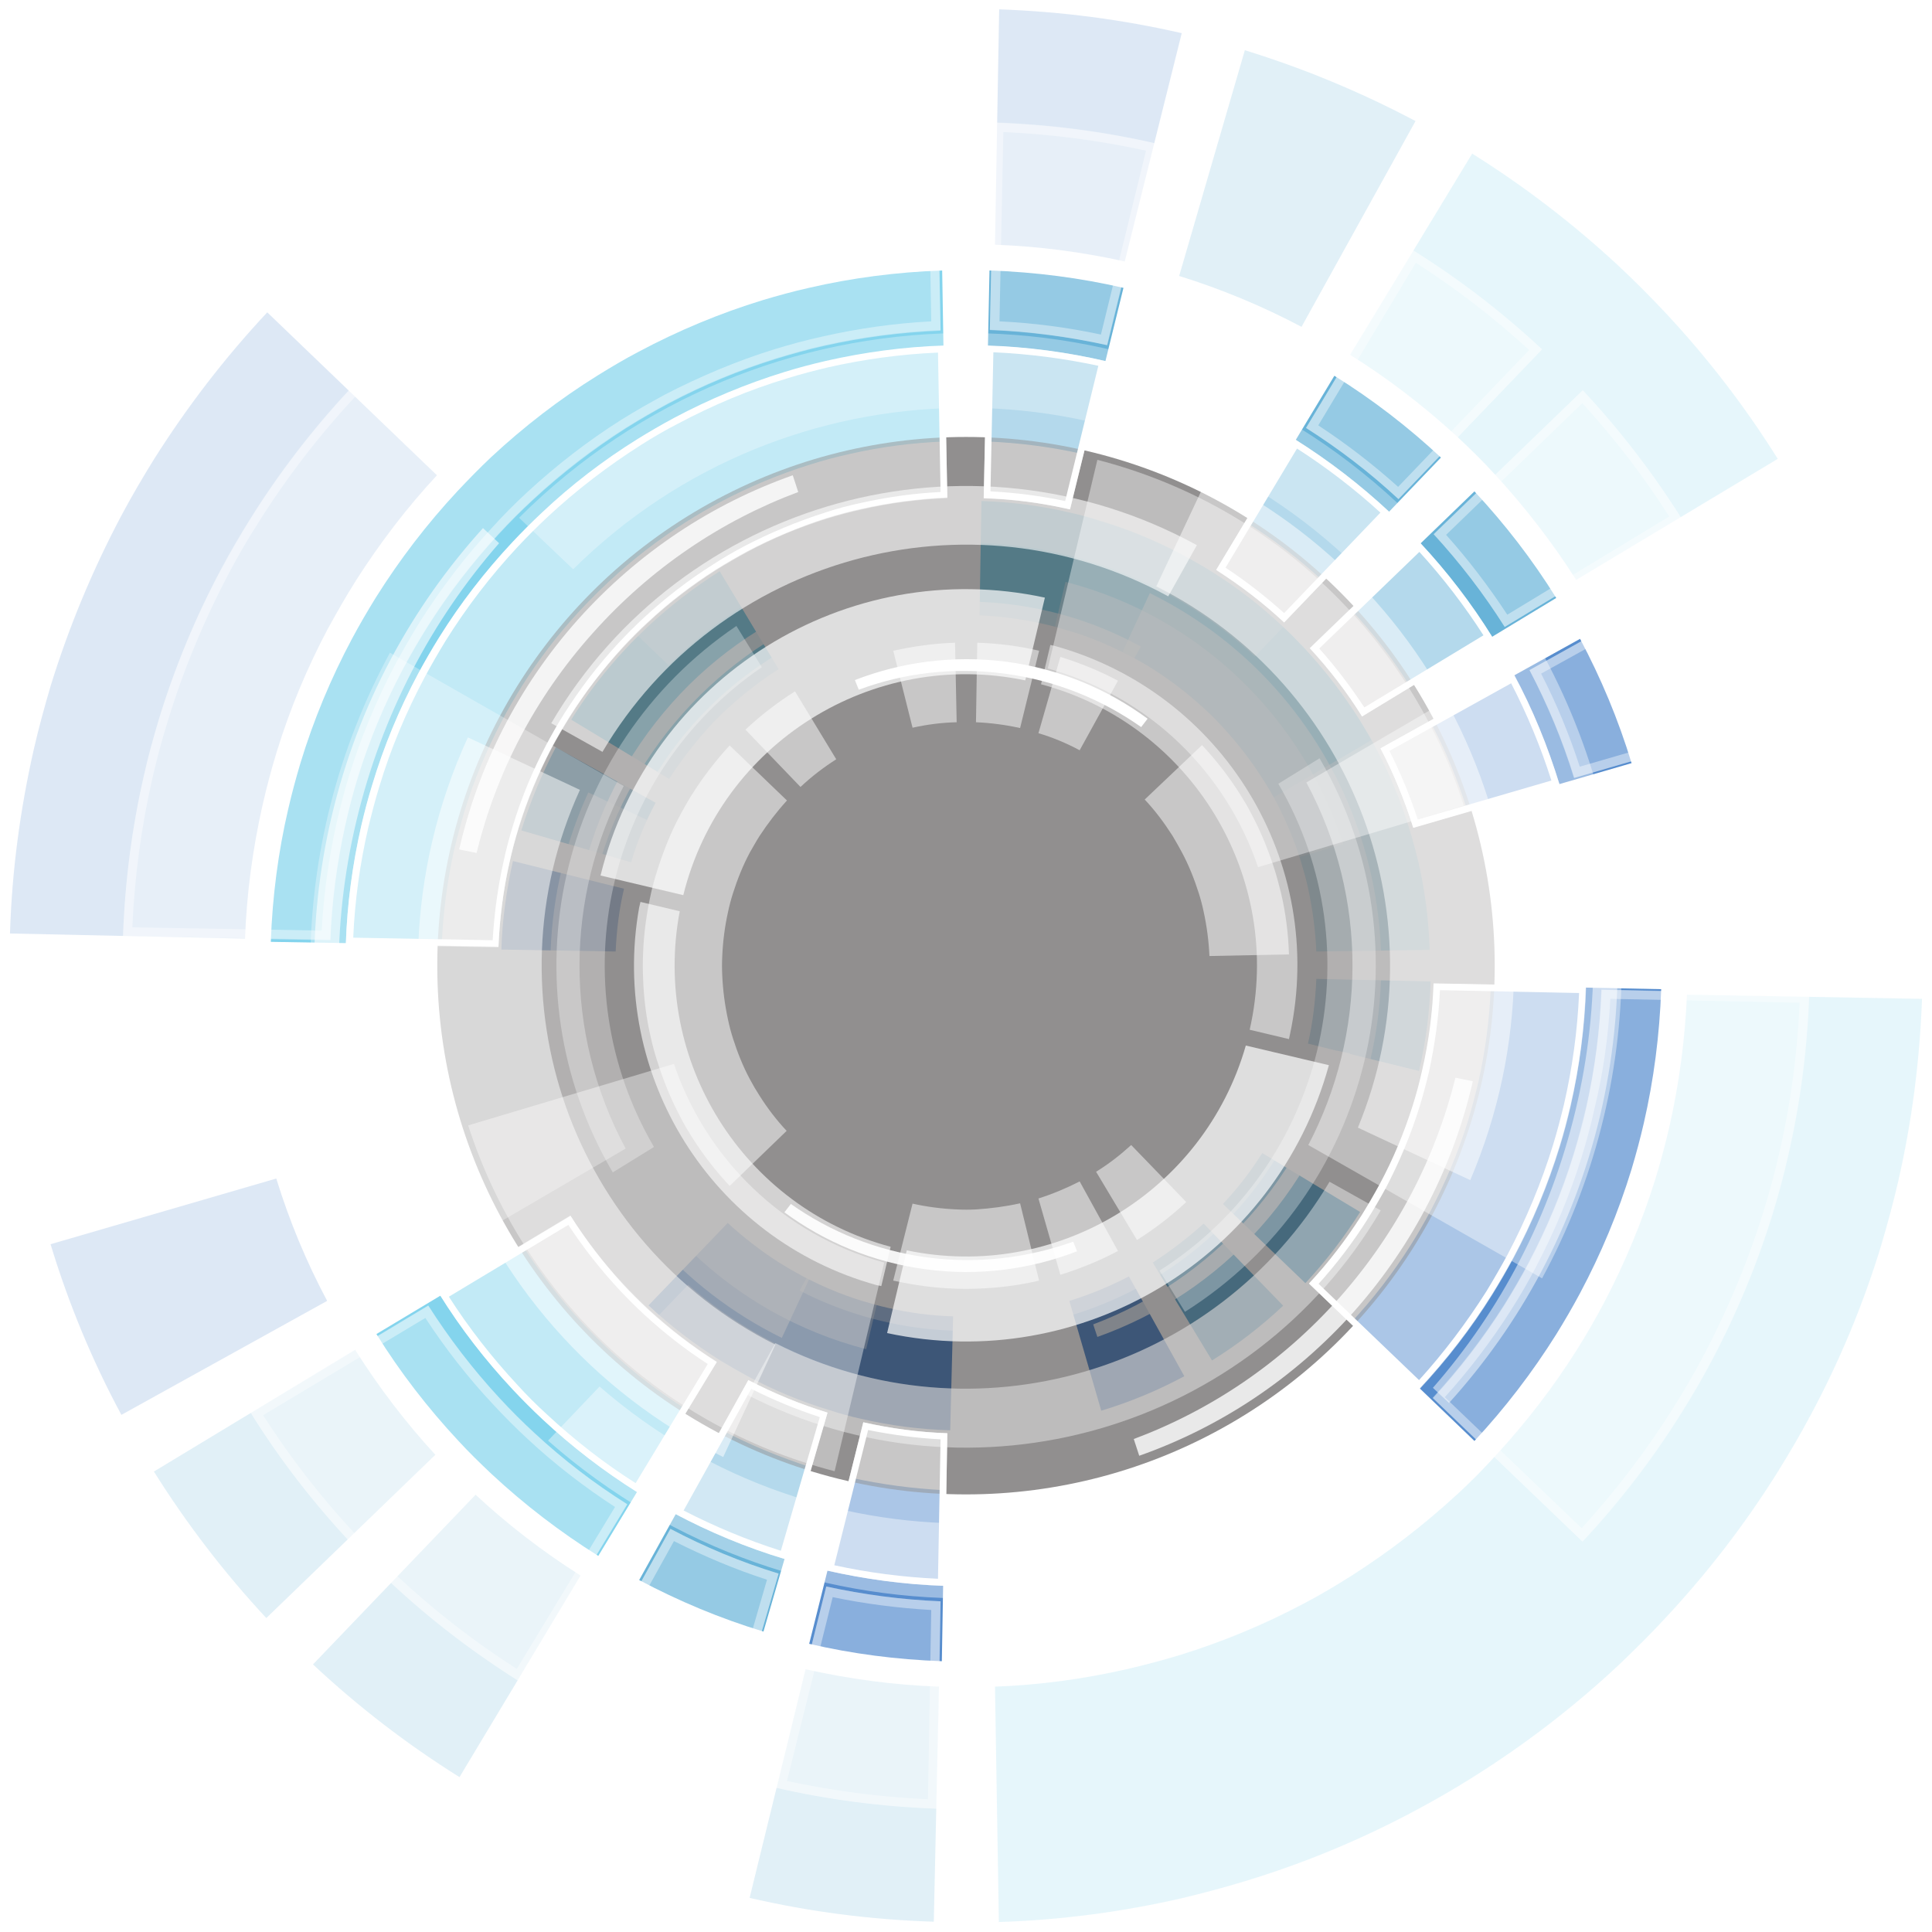 <?xml version="1.0"?>

<!-- Generator: Adobe Illustrator 21.0.0, SVG Export Plug-In . SVG Version: 6.00 Build 0) -->
<svg version="1.1" id="Layer_1" xmlns="http://www.w3.org/2000/svg" xmlns:xlink="http://www.w3.org/1999/xlink" x="0px" y="0px" viewBox="0 0 600 600" style="enable-background:new 0 0 600 600;" xml:space="preserve" width="600" height="600">
<style type="text/css"> .st0{fill:#84D4ED;} .st1{fill:#578DCE;} .st2{fill:#68B3D8;} .st3{opacity:0.2;} .st4{opacity:0.7;fill:#FFFFFF;} .st5{opacity:0.5;fill:#FFFFFF;} .st6{opacity:0.6;fill:#FFFFFF;} .st7{opacity:0.4;fill:#FFFFFF;} .st8{opacity:0.3;fill:#FFFFFF;} .st9{opacity:0.8;fill:#FFFFFF;} .st10{fill:#FFFFFF;} .st11{opacity:0.9;fill:#FFFFFF;} .st12{filter:url(#Adobe_OpacityMaskFilter);} .st13{filter:url(#Adobe_OpacityMaskFilter_1_);} .st14{mask:url(#XMLID_2_);fill:url(#XMLID_5_);} .st15{opacity:0.5;fill:url(#XMLID_7_);} .st16{opacity:0.5;} .st17{opacity:0.3;} .st18{opacity:0.4;}
</style>
<g> <g> <g id="XMLID_644_"> <g> <g id="XMLID_106_"> <path class="st0" d="M293.5,137.1c-10.2,0.4-20.1,1.7-29.7,3.9c-4.1,0.9-8.2,2-12.3,3.3c-9.6,3-18.9,6.9-27.6,11.5 c-3.8,2-7.4,4.1-11,6.4c-8.5,5.4-16.4,11.5-23.7,18.3c-3.1,2.9-6.1,5.9-9,9c-6.8,7.3-12.9,15.3-18.2,23.7 c-2.2,3.6-4.4,7.3-6.3,11c-4.6,8.8-8.5,18-11.4,27.6c-1.2,4-2.3,8.1-3.3,12.3c-2.1,9.5-3.4,19.2-3.8,29.3l-53.1-0.9 c0.5-14.1,2.3-27.9,5.4-41.2c1.1-4.8,2.4-9.6,3.8-14.3c4.1-13.5,9.5-26.4,16-38.6c2.3-4.3,4.8-8.6,7.4-12.8 c7.4-11.8,15.9-22.9,25.4-33.1c3.4-3.6,6.8-7.1,10.4-10.5c10.2-9.5,21.2-18,33.1-25.4c4.2-2.6,8.4-5.1,12.8-7.4 c12.2-6.5,25.1-11.9,38.5-16c4.7-1.4,9.4-2.7,14.3-3.8c13.4-3.1,27.2-4.9,41.4-5.4L293.5,137.1z"></path> </g> <g id="XMLID_105_"> <path class="st1" d="M515.9,307.2c-0.5,14.2-2.3,28.1-5.4,41.6c-1.1,4.8-2.4,9.6-3.8,14.3c-4.1,13.4-9.5,26.3-16,38.5 c-2.3,4.3-4.8,8.6-7.4,12.8c-7.4,11.8-15.9,22.9-25.4,33.1l-38.3-36.8c6.8-7.3,12.9-15.2,18.3-23.7c2.3-3.6,4.4-7.3,6.4-11 c4.6-8.8,8.5-18,11.5-27.6c1.2-4,2.3-8.1,3.3-12.3c2.2-9.7,3.5-19.8,3.9-30L515.9,307.2z"></path> </g> <g id="XMLID_104_"> <path class="st2" d="M336.2,141l12.7-51.6c-13.4-3.1-27.3-4.9-41.6-5.4l-1.1,53.1C316.4,137.5,326.5,138.8,336.2,141z"></path> </g> <g id="XMLID_103_"> <path class="st2" d="M410.8,180.4l36.7-38.3c-10.2-9.5-21.2-18-33.1-25.4l-27.4,45.5C395.5,167.5,403.5,173.6,410.8,180.4z"></path> </g> <g id="XMLID_102_"> <path class="st1" d="M455.7,251.8l51-14.8c-4.1-13.5-9.5-26.4-16-38.6l-46.5,25.8C448.9,232.9,452.7,242.2,455.7,251.8z"></path> </g> <g id="XMLID_101_"> <path class="st2" d="M437.9,213.2l45.4-27.5c-7.4-11.9-15.9-22.9-25.4-33.1l-38.2,36.9C426.5,196.7,432.6,204.7,437.9,213.2z"></path> </g> <path id="XMLID_100_" class="st0" d="M213.3,437.8l-27.5,45.4c-11.8-7.4-22.9-15.9-33.1-25.4c-3.6-3.4-7.1-6.8-10.4-10.4 c-9.5-10.2-18-21.2-25.4-33.1l45.5-27.3c5.4,8.4,11.5,16.4,18.3,23.7c2.9,3.1,5.9,6.1,9,9C196.9,426.4,204.8,432.5,213.3,437.8z "></path> <g id="XMLID_99_"> <path class="st1" d="M264.2,458.9l-12.9,51.6c13.3,3.1,27.1,4.9,41.2,5.4l0.9-53.1C283.4,462.3,273.7,461,264.2,458.9z"></path> </g> <g id="XMLID_98_"> <path class="st2" d="M224.3,444.2l-25.8,46.5c12.2,6.5,25.1,11.9,38.6,16l14.8-51C242.3,452.6,233,448.8,224.3,444.2z"></path> </g> </g> </g> <g id="XMLID_616_" class="st3"> <g> <g id="XMLID_97_"> <path class="st0" d="M309,523.8c14-0.5,27.6-2.4,40.8-5.4c5.7-1.3,11.3-2.8,16.9-4.5c13.2-4.1,25.9-9.4,38-15.8 c5.2-2.7,10.2-5.7,15.1-8.8c11.6-7.4,22.5-15.8,32.6-25.1c4.3-3.9,8.4-8.1,12.3-12.4c9.3-10.1,17.7-21,25-32.6 c3.1-4.9,6-10,8.7-15.1c6.3-12.1,11.6-24.8,15.7-38c1.7-5.5,3.2-11.2,4.5-16.9c2.9-13,4.7-26.5,5.3-40.3l73,1.3 c-0.7,19.4-3.2,38.4-7.4,56.7c-1.5,6.6-3.3,13.1-5.2,19.6c-5.6,18.5-13,36.2-22,53c-3.2,6-6.6,11.8-10.2,17.6 c-10.2,16.3-21.9,31.5-35,45.5c-4.6,5-9.4,9.7-14.3,14.4c-14,13.1-29.2,24.8-45.5,35c-5.7,3.6-11.6,7-17.6,10.2 c-16.8,9-34.5,16.4-53,22c-6.5,2-13,3.7-19.6,5.3c-18.4,4.2-37.4,6.8-56.9,7.4L309,523.8z"></path> </g> <g id="XMLID_96_"> <path class="st1" d="M3.1,289.9c0.6-19.6,3.2-38.7,7.4-57.2c1.5-6.6,3.3-13.1,5.2-19.6c5.7-18.5,13.1-36.2,22-53 c3.2-6,6.6-11.8,10.2-17.6C58.2,126.2,69.9,111,83,97l52.7,50.6c-9.3,10-17.7,21-25.1,32.6c-3.1,4.9-6,10-8.8,15.1 c-6.4,12.1-11.7,24.7-15.8,38c-1.7,5.5-3.2,11.2-4.5,16.9c-3,13.4-4.9,27.2-5.4,41.3L3.1,289.9z"></path> </g> <g id="XMLID_95_"> <path class="st2" d="M250.2,518.4l-17.4,71c18.5,4.3,37.6,6.8,57.2,7.4l1.6-73C277.4,523.3,263.6,521.4,250.2,518.4z"></path> </g> <g id="XMLID_94_"> <path class="st2" d="M147.7,464.2l-50.5,52.7c14,13.1,29.2,24.8,45.5,35l37.6-62.6C168.6,481.9,157.7,473.5,147.7,464.2z"></path> </g> <g id="XMLID_93_"> <path class="st1" d="M85.8,366l-70.1,20.4c5.6,18.5,13,36.3,22,53l63.9-35.4C95.2,392,89.9,379.3,85.8,366z"></path> </g> <g id="XMLID_92_"> <path class="st2" d="M110.3,419.2L47.8,457c10.2,16.3,21.9,31.5,34.9,45.5l52.5-50.7C126,441.8,117.6,430.8,110.3,419.2z"></path> </g> <path id="XMLID_91_" class="st0" d="M419.3,110.2l37.9-62.5c16.3,10.2,31.5,21.9,45.5,34.9c4.9,4.6,9.7,9.4,14.4,14.4 c13.1,14,24.8,29.2,35,45.5l-62.6,37.6c-7.4-11.6-15.8-22.5-25.1-32.6c-3.9-4.3-8.1-8.4-12.3-12.3 C441.9,125.9,431,117.5,419.3,110.2z"></path> <g id="XMLID_90_"> <path class="st1" d="M349.3,81.2l17.7-70.9c-18.3-4.2-37.2-6.7-56.7-7.4L309,76C322.8,76.5,336.2,78.3,349.3,81.2z"></path> </g> <g id="XMLID_89_"> <path class="st2" d="M404.2,101.5l35.4-63.9c-16.8-8.9-34.5-16.3-53-22l-20.4,70.1C379.4,89.8,392.1,95.1,404.2,101.5z"></path> </g> </g> </g> <g id="XMLID_465_"> <g> <g id="XMLID_88_"> <path class="st0" d="M408.8,295.5c-0.3-6.8-1.2-13.4-2.6-19.8c-0.6-2.8-1.4-5.5-2.2-8.2c-2-6.4-4.6-12.6-7.7-18.5 c-1.3-2.5-2.8-5-4.3-7.3c-3.6-5.7-7.7-10.9-12.2-15.8c-1.9-2.1-3.9-4.1-6-6c-4.9-4.5-10.2-8.6-15.9-12.2 c-2.4-1.5-4.8-2.9-7.4-4.2c-5.9-3.1-12-5.7-18.5-7.6c-2.7-0.8-5.4-1.6-8.2-2.2c-6.3-1.4-12.9-2.3-19.6-2.6l0.6-35.5 c9.4,0.3,18.6,1.5,27.5,3.6c3.2,0.7,6.4,1.6,9.5,2.6c9,2.7,17.6,6.3,25.8,10.7c2.9,1.6,5.8,3.2,8.5,4.9 c7.9,4.9,15.3,10.6,22.1,17c2.4,2.2,4.7,4.6,7,7c6.3,6.8,12,14.2,17,22.1c1.7,2.8,3.4,5.6,4.9,8.5c4.4,8.2,8,16.8,10.7,25.8 c1,3.1,1.8,6.3,2.6,9.5c2.1,8.9,3.3,18.2,3.6,27.7L408.8,295.5z"></path> </g> <g id="XMLID_87_"> <path class="st1" d="M295.1,444.2c-9.5-0.3-18.8-1.5-27.8-3.6c-3.2-0.7-6.4-1.6-9.5-2.6c-9-2.7-17.6-6.3-25.8-10.7 c-2.9-1.6-5.7-3.2-8.5-4.9c-7.9-5-15.3-10.6-22.1-17l24.6-25.6c4.9,4.5,10.2,8.6,15.8,12.2c2.4,1.5,4.8,2.9,7.4,4.3 c5.9,3.1,12,5.7,18.5,7.7c2.7,0.8,5.4,1.6,8.2,2.2c6.5,1.5,13.2,2.4,20.1,2.6L295.1,444.2z"></path> </g> <g id="XMLID_86_"> <path class="st2" d="M406.2,324.1l34.5,8.5c2.1-9,3.3-18.3,3.6-27.8l-35.5-0.8C408.5,310.9,407.7,317.6,406.2,324.1z"></path> </g> <g id="XMLID_85_"> <path class="st2" d="M379.8,373.9l25.6,24.6c6.3-6.8,12-14.2,17-22.1L392,358.1C388.5,363.7,384.4,369,379.8,373.9z"></path> </g> <g id="XMLID_84_"> <path class="st1" d="M332.1,404l9.9,34.1c9-2.7,17.6-6.3,25.8-10.7l-17.2-31C344.8,399.4,338.6,402,332.1,404z"></path> </g> <g id="XMLID_83_"> <path class="st2" d="M358,392.1l18.4,30.4c7.9-4.9,15.3-10.6,22.1-17l-24.7-25.5C368.9,384.4,363.6,388.5,358,392.1z"></path> </g> <path id="XMLID_82_" class="st0" d="M207.8,241.9l-30.4-18.4c4.9-7.9,10.6-15.3,17-22.1c2.2-2.4,4.6-4.7,7-7 c6.8-6.3,14.2-12,22.1-17l18.3,30.4c-5.6,3.6-10.9,7.7-15.8,12.2c-2.1,1.9-4.1,3.9-6,6C215.5,231,211.4,236.3,207.8,241.9z"></path> <g id="XMLID_81_"> <path class="st1" d="M193.8,276l-34.5-8.6c-2,8.9-3.3,18.1-3.6,27.5l35.5,0.6C191.5,288.8,192.3,282.3,193.8,276z"></path> </g> <g id="XMLID_80_"> <path class="st2" d="M203.6,249.3l-31-17.2c-4.3,8.2-7.9,16.8-10.7,25.8l34.1,9.9C197.9,261.3,200.5,255.1,203.6,249.3z"></path> </g> </g> </g> <g id="XMLID_4063_"> <g id="XMLID_4516_"> <g id="XMLID_4549_"> <path id="XMLID_4552_" class="st4" d="M233.5,283.3c8.9-35.8,44.5-58.1,80.5-50.6l4.6-19.5c-46.7-10.1-93.1,18.9-104.6,65.4 L233.5,283.3z"></path> <path id="XMLID_4550_" class="st4" d="M365.9,318.7c-9.8,34.4-44.7,55.6-79.9,48.2l-4.6,19.5c45.9,9.9,91.6-17.9,104-63.1 L365.9,318.7z"></path> </g> <g id="XMLID_4545_"> <path id="XMLID_4548_" class="st5" d="M255.1,389.1c-47.9-24-68.3-81.7-46-130.6l-26.4-12.4c-29.1,63.5-2.4,138.6,60.1,169.4 L255.1,389.1z"></path> <path id="XMLID_4546_" class="st5" d="M344.8,210.6c46.8,23.5,67.4,79.2,47.4,127.4l26.4,12.4c26.8-62.8-0.1-135.9-61.5-166.2 L344.8,210.6z"></path> </g> <g id="XMLID_4541_"> <path id="XMLID_4544_" class="st6" d="M347.6,212.9l6.7-12.1c-53.7-29.5-121.1-10.7-152,42l12.1,6.8 C241.6,203.5,300.6,187.2,347.6,212.9z"></path> <path id="XMLID_4542_" class="st7" d="M255.1,388.7l-6.8,12.1c53.3,27.4,118.9,8.4,149.3-43.4l-12.1-6.8 C358.9,395.8,301.7,412.4,255.1,388.7z"></path> </g> <g id="XMLID_4538_"> <path id="XMLID_4540_" class="st8" d="M345.6,371.7l6,9.7c44-27.8,57.9-85.6,31.7-130.3l-9.7,6 C396.5,296.5,384.2,347.2,345.6,371.7z"></path> <path id="XMLID_4539_" class="st8" d="M251.9,229.6l-6-9.7c-42,28.4-54.9,84.8-29.2,128.7l9.7-6 C204,304.1,215.2,254.7,251.9,229.6z"></path> </g> <g id="XMLID_4535_"> <path id="XMLID_4537_" class="st8" d="M389.7,203.9l12.2-12.7c-58.7-55-150.3-53.4-207,3.2l12.7,12.2 C257.5,157,338,155.7,389.7,203.9z"></path> <path id="XMLID_4536_" class="st7" d="M213.7,399l-12.2,12.7c58.8,51.8,148,49.2,203.6-6.3l-12.7-12.2 C343.5,441.7,265.4,444.1,213.7,399z"></path> </g> <g id="XMLID_4532_"> <path id="XMLID_4534_" class="st6" d="M280.1,375.3l2.2-9.3c-34.7-9.3-56.3-43.8-49.6-79l-9.2-2.2l-0.3,1.3 c-7.1,39.5,17.1,78.1,55.9,88.9L280.1,375.3z"></path> <path id="XMLID_4533_" class="st5" d="M320.7,224.5l-0.8-0.2l-2.2,9.3c35.5,9.5,57.3,45.4,49.1,81.4l9.3,2.2l0.2-1 C385,275.6,360.5,235.4,320.7,224.5z"></path> </g> <g id="XMLID_4529_"> <path id="XMLID_4531_" class="st7" d="M319.2,229.9c24,6.6,42,24.6,49.5,46.7l48.4-14.5c-12.5-38.8-44.1-70.5-86.2-81.4 L319.2,229.9z"></path> <path id="XMLID_4530_" class="st7" d="M280.7,369.8c-24-6.6-42-24.6-49.5-46.7l-48.4,14.5c12.5,38.8,44.1,70.5,86.2,81.4 L280.7,369.8z"></path> </g> <g id="XMLID_4526_"> <path id="XMLID_4528_" class="st7" d="M380.1,256.7c14.8,27.5,14,59.4,0.4,85.4l55,31.4c24.4-45,25.8-101-0.8-148.8 L380.1,256.7z"></path> <path id="XMLID_4527_" class="st8" d="M219.8,342.9c-14.8-27.5-14-59.4-0.4-85.4l-55-31.4c-24.4,45-25.8,101,0.8,148.8 L219.8,342.9z"></path> </g> <g id="XMLID_4523_"> <path id="XMLID_4525_" class="st9" d="M419.3,327.1l-4.1-0.8c-4.6,18.7-13.7,36.5-27.4,51.8c-13.7,15.3-30.3,26.4-48.3,33.2 l1.3,3.9c18.8-6.7,36.3-18,50.6-34C405.6,365.3,414.9,346.6,419.3,327.1z"></path> <path id="XMLID_4524_" class="st9" d="M212.1,221.5c13.7-15.3,30.3-26.4,48.3-33.2l-1.3-3.9c-18.8,6.7-36.3,18-50.5,34 c-14.2,16-23.5,34.6-27.9,54.1l4.1,0.8C189.3,254.7,198.4,236.9,212.1,221.5z"></path> </g> <g id="XMLID_4520_"> <path id="XMLID_4522_" class="st5" d="M447.9,259l-5,1.5c6,23.3,6.6,48.4,0.6,73.5c-6,25.1-17.8,47.2-33.6,65.4l3.8,3.6 c16.8-18.5,29.4-41.5,35.6-67.6C455.4,309.2,454.6,283.1,447.9,259z"></path> <path id="XMLID_4521_" class="st6" d="M156.5,265.7c6-25.1,17.8-47.2,33.6-65.4l-3.8-3.6c-16.8,18.5-29.4,41.5-35.6,67.6 c-6.2,26.1-5.3,52.2,1.4,76.3l5-1.5C151.1,315.9,150.5,290.8,156.5,265.7z"></path> </g> <g id="XMLID_4517_"> <path id="XMLID_4519_" class="st10" d="M273.8,232.7l0.9,2.3c10.6-3.9,22.3-5.4,34.3-3.8c12,1.6,22.9,6,32.2,12.6l1.5-1.9 c-9.5-7-20.8-11.7-33.3-13.4C296.9,226.7,284.8,228.4,273.8,232.7z"></path> <path id="XMLID_4518_" class="st11" d="M290.9,368.6c-12-1.6-22.9-6-32.2-12.6l-1.5,1.9c9.5,7,20.8,11.7,33.3,13.4 c12.5,1.7,24.7,0,35.6-4.3l-0.9-2.3C314.6,368.7,302.9,370.2,290.9,368.6z"></path> </g> </g> </g> <g id="XMLID_268_"> <defs> <filter id="Adobe_OpacityMaskFilter" filterUnits="userSpaceOnUse" x="135.7" y="135.7" width="328.5" height="328.5"> <feFlood style="flood-color:white;flood-opacity:1" result="back"></feFlood> <feBlend in="SourceGraphic" in2="back" mode="normal"></feBlend> </filter> </defs> <mask maskUnits="userSpaceOnUse" x="135.7" y="135.7" width="328.5" height="328.5" id="XMLID_2_"> <g id="XMLID_210_" class="st12"> <defs> <filter id="Adobe_OpacityMaskFilter_1_" filterUnits="userSpaceOnUse" x="135.7" y="135.7" width="328.5" height="328.5"> <feFlood style="flood-color:white;flood-opacity:1" result="back"></feFlood> <feBlend in="SourceGraphic" in2="back" mode="normal"></feBlend> </filter> </defs> <mask maskUnits="userSpaceOnUse" x="135.7" y="135.7" width="328.5" height="328.5" id="XMLID_2_"> <g id="XMLID_358_" class="st13"> </g> </mask> <radialGradient id="XMLID_5_" cx="-122.389" cy="308.829" r="205.695" gradientTransform="matrix(-1 0 0 1 177.581 -8.939)" gradientUnits="userSpaceOnUse"> <stop offset="0" style="stop-color:#000000"></stop> <stop offset="0.292" style="stop-color:#020202"></stop> <stop offset="0.409" style="stop-color:#090909"></stop> <stop offset="0.495" style="stop-color:#151515"></stop> <stop offset="0.566" style="stop-color:#272727"></stop> <stop offset="0.627" style="stop-color:#3D3D3D"></stop> <stop offset="0.682" style="stop-color:#595959"></stop> <stop offset="0.732" style="stop-color:#7B7B7B"></stop> <stop offset="0.778" style="stop-color:#A2A2A2"></stop> <stop offset="0.819" style="stop-color:#CCCCCC"></stop> <stop offset="0.858" style="stop-color:#FBFBFB"></stop> <stop offset="0.861" style="stop-color:#FFFFFF"></stop> </radialGradient> <circle id="XMLID_211_" class="st14" cx="300" cy="299.9" r="164.2"></circle> </g> </mask> <radialGradient id="XMLID_7_" cx="-122.389" cy="308.829" r="205.695" gradientTransform="matrix(-1 0 0 1 177.581 -8.939)" gradientUnits="userSpaceOnUse"> <stop offset="0" style="stop-color:#231F20"></stop> <stop offset="0.736" style="stop-color:#231F20"></stop> <stop offset="0.861" style="stop-color:#231F20"></stop> </radialGradient> <circle id="XMLID_434_" class="st15" cx="300" cy="299.9" r="164.2"></circle> <g id="XMLID_271_"> <g id="XMLID_430_"> <path id="XMLID_433_" class="st4" d="M212.2,278c11.7-47.2,58.7-76.6,106.2-66.7l6.1-25.7c-61.6-13.3-122.9,24.9-138,86.3 L212.2,278z"></path> <path id="XMLID_432_" class="st4" d="M386.9,324.7c-13,45.4-58.9,73.3-105.3,63.6l-6.1,25.7c60.6,13,120.8-23.6,137.2-83.2 L386.9,324.7z"></path> </g> <g id="XMLID_427_"> <path id="XMLID_429_" class="st5" d="M240.8,417.6c-63.1-31.7-90.1-107.8-60.7-172.3l-34.8-16.3 c-38.4,83.8-3.1,182.8,79.3,223.5L240.8,417.6z"></path> <path id="XMLID_428_" class="st5" d="M359.1,182.1c61.7,31,88.9,104.5,62.6,168.1l34.9,16.3c35.3-82.8-0.2-179.2-81.1-219.2 L359.1,182.1z"></path> </g> <g id="XMLID_424_"> <path id="XMLID_426_" class="st6" d="M362.8,185.2l8.9-15.9c-70.9-38.8-159.7-14.2-200.5,55.3l15.9,8.9 C223,172.8,300.8,151.3,362.8,185.2z"></path> <path id="XMLID_425_" class="st7" d="M240.8,417.1l-8.9,16c70.3,36.1,156.8,11.1,196.9-57.2l-15.9-8.9 C377.6,426.4,302.2,448.3,240.8,417.1z"></path> </g> <g id="XMLID_421_"> <path id="XMLID_423_" class="st8" d="M360.1,394.6l7.9,12.8c58.1-36.7,76.4-112.9,41.8-171.9l-12.8,7.9 C427.3,295.4,411.1,362.2,360.1,394.6z"></path> <path id="XMLID_422_" class="st8" d="M236.6,207.2l-7.9-12.8c-55.4,37.5-72.4,111.8-38.4,169.7l12.8-7.9 C173.4,305.4,188.2,240.3,236.6,207.2z"></path> </g> <g id="XMLID_416_"> <path id="XMLID_420_" class="st8" d="M418.3,173.3l16-16.8C356.9,84,236,86.1,161.2,160.8l16.8,16 C244,111.4,350.2,109.7,418.3,173.3z"></path> <path id="XMLID_419_" class="st7" d="M186.2,430.6l-16,16.8c77.5,68.3,195.2,64.9,268.5-8.4l-16.8-16 C357.4,486.9,254.4,490,186.2,430.6z"></path> </g> <g id="XMLID_372_"> <path id="XMLID_415_" class="st6" d="M273.7,399.4l2.9-12.2c-45.8-12.2-74.3-57.8-65.5-104.2l-12.2-2.9l-0.4,1.7 c-9.3,52.1,22.5,103.1,73.7,117.3L273.7,399.4z"></path> <path id="XMLID_414_" class="st5" d="M327.2,200.5l-1-0.2l-2.9,12.2c46.8,12.5,75.6,59.9,64.8,107.3l12.2,2.9l0.3-1.4 C412.1,267.9,379.8,214.9,327.2,200.5z"></path> </g> <g id="XMLID_369_"> <path id="XMLID_371_" class="st7" d="M325.4,207.6c31.7,8.7,55.4,32.5,65.3,61.7l63.9-19.1c-16.5-51.2-58.1-93-113.8-107.4 L325.4,207.6z"></path> <path id="XMLID_370_" class="st7" d="M274.6,392.1c-31.7-8.7-55.4-32.5-65.3-61.7l-63.9,19.1c16.5,51.2,58.1,93,113.8,107.4 L274.6,392.1z"></path> </g> <g id="XMLID_324_"> <path id="XMLID_326_" class="st7" d="M405.7,243c19.5,36.3,18.5,78.4,0.6,112.6l72.6,41.4c32.2-59.3,34.1-133.2-1-196.2 L405.7,243z"></path> <path id="XMLID_325_" class="st8" d="M194.3,356.7c-19.5-36.3-18.5-78.4-0.6-112.6l-72.6-41.4c-32.2,59.3-34.1,133.2,1,196.2 L194.3,356.7z"></path> </g> <g id="XMLID_280_"> <path id="XMLID_323_" class="st9" d="M457.4,335.8l-5.4-1.1c-6.1,24.6-18.1,48.1-36.1,68.4c-18,20.2-40,34.9-63.8,43.8l1.7,5.2 c24.9-8.8,47.9-23.8,66.7-44.8C439.3,386.1,451.5,361.5,457.4,335.8z"></path> <path id="XMLID_322_" class="st9" d="M184.1,196.6c18-20.2,40-34.9,63.8-43.8l-1.7-5.2c-24.9,8.8-47.9,23.8-66.7,44.8 c-18.8,21.1-31,45.7-36.9,71.4l5.4,1.1C154,240.3,166,216.8,184.1,196.6z"></path> </g> <g id="XMLID_276_"> <path id="XMLID_279_" class="st5" d="M495.1,245.9l-6.6,2c7.9,30.8,8.7,63.9,0.8,96.9c-7.9,33.1-23.4,62.3-44.3,86.2l5,4.7 c22.2-24.5,38.7-54.7,46.9-89.1C505,312.2,503.9,277.8,495.1,245.9z"></path> <path id="XMLID_278_" class="st6" d="M110.7,254.9c7.9-33.1,23.4-62.3,44.3-86.2l-5-4.7c-22.2,24.5-38.7,54.7-46.9,89.1 c-8.2,34.4-7,68.8,1.8,100.7l6.6-2C103.6,321,102.8,287.9,110.7,254.9z"></path> </g> <g id="XMLID_272_"> <path id="XMLID_275_" class="st10" d="M265.5,211.2l1.2,3c14-5.2,29.4-7.1,45.3-5c15.8,2.1,30.2,8,42.4,16.6l2-2.6 c-12.5-9.2-27.4-15.5-43.9-17.7C296,203.4,279.9,205.6,265.5,211.2z"></path> <path id="XMLID_273_" class="st11" d="M288,390.5c-15.8-2.1-30.2-8-42.4-16.6l-2,2.6c12.5,9.2,27.4,15.5,43.9,17.7 c16.5,2.2,32.5,0,47-5.6l-1.2-3C319.3,390.6,303.8,392.6,288,390.5z"></path> </g> </g> </g> </g> <g id="XMLID_5883_"> <g id="XMLID_6023_" class="st16"> <path id="XMLID_6035_" class="st10" d="M294.2,154.7c-9.1,0.4-17.9,1.5-26.5,3.5c-3.7,0.8-7.4,1.8-11,2.9 c-8.6,2.7-16.8,6.1-24.6,10.3c-3.3,1.8-6.6,3.7-9.8,5.7c-7.5,4.8-14.6,10.2-21.1,16.3c-2.8,2.6-5.4,5.2-8,8 c-6,6.5-11.5,13.6-16.2,21.2c-2,3.2-3.9,6.5-5.7,9.8c-4.1,7.8-7.5,16.1-10.2,24.7c-1.1,3.6-2.1,7.3-2.9,11 c-1.9,8.5-3.1,17.2-3.4,26.1l-47.4-0.8c0.4-12.6,2.1-24.9,4.8-36.8c1-4.3,2.1-8.5,3.4-12.7c3.6-12,8.4-23.5,14.2-34.4 c2.1-3.9,4.3-7.7,6.6-11.4c6.6-10.6,14.2-20.5,22.7-29.5c3-3.2,6.1-6.3,9.3-9.3c9.1-8.5,18.9-16.1,29.5-22.7 c3.7-2.3,7.5-4.5,11.4-6.6c10.9-5.8,22.4-10.6,34.4-14.3c4.2-1.3,8.4-2.4,12.7-3.4c11.9-2.8,24.3-4.4,36.9-4.8L294.2,154.7z"></path> <path id="XMLID_6034_" class="st10" d="M492.6,306.4c-0.4,12.7-2.1,25.1-4.8,37.1c-1,4.3-2.1,8.5-3.4,12.7 c-3.7,12-8.5,23.5-14.3,34.4c-2.1,3.9-4.3,7.7-6.6,11.4c-6.6,10.6-14.2,20.4-22.7,29.5l-34.2-32.8c6-6.5,11.5-13.6,16.3-21.1 c2-3.2,3.9-6.5,5.7-9.8c4.1-7.8,7.6-16,10.3-24.6c1.1-3.6,2.1-7.2,2.9-10.9c2-8.7,3.2-17.6,3.5-26.8L492.6,306.4z"></path> <path id="XMLID_6032_" class="st10" d="M332.3,158.2l11.3-46c-12-2.8-24.4-4.4-37.1-4.8l-1,47.4 C314.7,155,323.6,156.2,332.3,158.2z"></path> <path id="XMLID_6031_" class="st10" d="M398.8,193.3l32.8-34.2c-9.1-8.5-18.9-16.1-29.5-22.7L377.7,177 C385.2,181.8,392.3,187.3,398.8,193.3z"></path> <path id="XMLID_6030_" class="st10" d="M438.9,257l45.5-13.2c-3.7-12-8.4-23.5-14.2-34.4l-41.4,23 C432.8,240.2,436.2,248.4,438.9,257z"></path> <path id="XMLID_6028_" class="st10" d="M423,222.5l40.5-24.6c-6.6-10.6-14.2-20.5-22.7-29.5l-34.1,32.9 C412.8,207.9,418.3,215,423,222.5z"></path> <path id="XMLID_6027_" class="st10" d="M222.6,422.9l-24.6,40.5c-10.6-6.6-20.5-14.2-29.5-22.7c-3.2-3-6.3-6.1-9.3-9.3 c-8.5-9.1-16.1-18.9-22.7-29.5l40.6-24.4c4.8,7.5,10.2,14.6,16.3,21.1c2.6,2.8,5.2,5.4,8,8C208,412.7,215.1,418.2,222.6,422.9z"></path> <path id="XMLID_6026_" class="st10" d="M268.1,441.7l-11.5,46c11.9,2.7,24.2,4.4,36.8,4.8l0.8-47.4 C285.2,444.8,276.5,443.6,268.1,441.7z"></path> <path id="XMLID_6024_" class="st10" d="M232.4,428.6l-23,41.4c10.9,5.8,22.4,10.6,34.4,14.2l13.2-45.5 C248.5,436.1,240.3,432.7,232.4,428.6z"></path> </g> <g id="XMLID_6010_" class="st16"> <path id="XMLID_6022_" class="st10" d="M244.4,248.6c-3.2,3.5-6,7.2-8.5,11c-1.1,1.7-2,3.4-3,5.1c-2.2,4.1-3.9,8.4-5.3,12.8 c-0.6,1.9-1.1,3.8-1.5,5.7c-1,4.5-1.6,9.1-1.8,13.8c-0.1,2-0.1,3.9,0,5.9c0.2,4.6,0.8,9.2,1.8,13.8c0.4,1.9,0.9,3.8,1.5,5.7 c1.4,4.4,3.1,8.7,5.3,12.8c0.9,1.7,1.9,3.4,3,5.1c2.4,3.8,5.2,7.5,8.4,10.9l-17.7,17.1c-4.5-4.8-8.4-9.9-11.8-15.3 c-1.2-1.9-2.4-3.9-3.4-5.9c-3.1-5.8-5.5-11.8-7.4-17.9c-0.7-2.2-1.3-4.4-1.8-6.6c-1.5-6.3-2.3-12.8-2.5-19.2 c-0.1-2.3-0.1-4.6,0-6.9c0.2-6.5,1.1-12.9,2.5-19.2c0.5-2.2,1.1-4.4,1.8-6.6c1.9-6.1,4.3-12.2,7.4-17.9c1.1-2,2.2-4,3.4-5.9 c3.4-5.4,7.3-10.5,11.8-15.4L244.4,248.6z"></path> <path id="XMLID_6020_" class="st10" d="M373.3,231.4c4.5,4.8,8.5,10,11.9,15.4c1.2,1.9,2.4,3.9,3.4,5.9 c3.1,5.8,5.5,11.8,7.4,17.9c0.7,2.2,1.2,4.4,1.8,6.6c1.5,6.3,2.3,12.8,2.5,19.2l-24.7,0.5c-0.2-4.6-0.8-9.2-1.8-13.8 c-0.4-1.9-0.9-3.8-1.5-5.7c-1.4-4.4-3.1-8.7-5.3-12.8c-0.9-1.7-1.9-3.4-2.9-5.1c-2.5-3.9-5.3-7.7-8.6-11.2L373.3,231.4z"></path> <path id="XMLID_6019_" class="st10" d="M259.7,235.8l-12.8-21.1c-5.4,3.4-10.6,7.4-15.4,11.9l17.1,17.8 C252.1,241.1,255.8,238.3,259.7,235.8z"></path> <path id="XMLID_6018_" class="st10" d="M297.1,224.3l-0.5-24.7c-6.5,0.2-12.9,1.1-19.2,2.5l6,23.9 C287.9,225,292.5,224.4,297.1,224.3z"></path> <path id="XMLID_6016_" class="st10" d="M335.3,233l11.9-21.6c-5.8-3.1-11.8-5.5-17.9-7.4l-6.8,23.7 C326.9,229,331.2,230.8,335.3,233z"></path> <path id="XMLID_6015_" class="st10" d="M316.8,226.1l5.9-24c-6.3-1.5-12.8-2.3-19.2-2.5l-0.4,24.7 C307.7,224.5,312.3,225.1,316.8,226.1z"></path> <path id="XMLID_6014_" class="st10" d="M316.8,373.7l5.9,24c-6.3,1.5-12.8,2.3-19.2,2.5c-2.3,0.1-4.6,0.1-6.9,0 c-6.5-0.2-12.9-1.1-19.2-2.5l6-23.9c4.5,1,9.1,1.6,13.8,1.8c2,0.1,3.9,0.1,5.9,0C307.7,375.3,312.3,374.7,316.8,373.7z"></path> <path id="XMLID_6012_" class="st10" d="M340.4,363.9l12.7,21.2c5.4-3.4,10.5-7.3,15.3-11.8l-17.1-17.7 C347.9,358.7,344.3,361.5,340.4,363.9z"></path> <path id="XMLID_6011_" class="st10" d="M322.5,372.2l6.8,23.7c6.1-1.9,12.1-4.3,17.9-7.4l-11.9-21.6 C331.2,369,326.9,370.8,322.5,372.2z"></path> </g> <g id="XMLID_5972_"> <path id="XMLID_6006_" class="st10" d="M291.3,109.5l0.8,43.3c-8.4,0.4-16.7,1.6-24.8,3.4c-3.8,0.8-7.5,1.8-11.1,3 c-8.5,2.7-16.9,6.2-25,10.4c-3.4,1.8-6.7,3.7-9.9,5.8c-7.6,4.8-14.8,10.4-21.4,16.5c-2.8,2.6-5.5,5.3-8.1,8.1 c-6.1,6.6-11.6,13.8-16.5,21.5c-2.1,3.3-4,6.7-5.7,9.9c-4.2,8-7.7,16.4-10.3,25c-1.1,3.6-2.1,7.3-2.9,11.1 c-1.8,8-2.9,16.2-3.4,24.5l-43.3-0.8c0.5-11.6,2.1-23.1,4.7-34.3c1-4.1,2.1-8.4,3.4-12.6c3.5-11.7,8.3-23.1,14.1-34 c2.1-3.9,4.3-7.7,6.5-11.3c6.5-10.4,14-20.2,22.4-29.2c2.9-3.1,6-6.2,9.2-9.2c9-8.4,18.8-15.9,29.2-22.5 c3.6-2.3,7.4-4.5,11.3-6.5c10.9-5.8,22.3-10.6,34-14.1c4.1-1.3,8.4-2.4,12.6-3.4C268.1,111.6,279.6,110,291.3,109.5 M293.3,107.3 c-12.7,0.4-25,2.1-36.9,4.8c-4.3,1-8.5,2.1-12.7,3.4c-12,3.7-23.5,8.5-34.4,14.3c-3.9,2.1-7.7,4.3-11.4,6.6 c-10.6,6.6-20.5,14.2-29.5,22.7c-3.2,3-6.3,6.1-9.3,9.3c-8.5,9.1-16.1,18.9-22.7,29.5c-2.3,3.7-4.5,7.5-6.6,11.4 c-5.8,10.9-10.6,22.4-14.2,34.4c-1.3,4.2-2.4,8.4-3.4,12.7c-2.7,11.9-4.4,24.2-4.8,36.8l47.4,0.8c0.4-8.9,1.5-17.7,3.4-26.1 c0.8-3.7,1.8-7.4,2.9-11c2.6-8.6,6.1-16.8,10.2-24.7c1.8-3.3,3.7-6.6,5.7-9.8c4.8-7.5,10.2-14.6,16.2-21.2c2.6-2.8,5.2-5.5,8-8 c6.5-6.1,13.6-11.5,21.1-16.3c3.2-2,6.5-3.9,9.8-5.7c7.8-4.1,16.1-7.6,24.6-10.3c3.6-1.1,7.3-2.1,11-2.9 c8.6-1.9,17.4-3.1,26.5-3.5L293.3,107.3L293.3,107.3z"></path> <path id="XMLID_6002_" class="st10" d="M447.2,307.5l43.2,0.9c-0.5,11.7-2.1,23.3-4.7,34.6c-1,4.1-2.1,8.4-3.4,12.6 c-3.6,11.7-8.4,23.2-14.1,34c-2,3.7-4.2,7.5-6.5,11.3c-6.2,9.8-13.2,19.1-21,27.7l-31.2-29.9c5.6-6.2,10.7-12.9,15.1-19.9 c2-3.2,4-6.6,5.8-9.9c4.2-8,7.7-16.4,10.4-25c1.1-3.6,2.1-7.3,3-11.1C445.6,324.4,446.8,316,447.2,307.5 M445.2,305.4 c-0.3,9.2-1.5,18.1-3.5,26.8c-0.8,3.7-1.8,7.4-2.9,10.9c-2.7,8.6-6.1,16.8-10.3,24.6c-1.8,3.3-3.7,6.6-5.7,9.8 c-4.8,7.5-10.2,14.6-16.3,21.1l34.2,32.8c8.5-9.1,16.1-18.9,22.7-29.5c2.3-3.7,4.5-7.5,6.6-11.4c5.8-10.9,10.6-22.4,14.3-34.4 c1.3-4.2,2.4-8.4,3.4-12.7c2.8-12,4.4-24.4,4.8-37.1L445.2,305.4L445.2,305.4z"></path> <path id="XMLID_5998_" class="st10" d="M308.5,109.4c11,0.5,21.9,1.9,32.6,4.2l-10.3,42c-7.6-1.6-15.4-2.6-23.2-3L308.5,109.4 M306.5,107.3l-1,47.4c9.2,0.3,18.1,1.5,26.8,3.5l11.3-46C331.6,109.4,319.2,107.7,306.5,107.3L306.5,107.3z"></path> <path id="XMLID_5994_" class="st10" d="M402.8,139.3c9.2,5.9,17.9,12.6,25.9,19.9l-29.9,31.2c-5.7-5.1-11.8-9.9-18.2-14.1 L402.8,139.3 M402.1,136.4L377.7,177c7.5,4.8,14.6,10.2,21.1,16.3l32.8-34.2C422.5,150.6,412.6,143,402.1,136.4L402.1,136.4z"></path> <path id="XMLID_5990_" class="st10" d="M469.3,212.2c5,9.7,9.2,19.8,12.5,30.2l-41.5,12.1c-2.4-7.3-5.3-14.4-8.8-21.3 L469.3,212.2 M470.1,209.4l-41.4,23c4.1,7.8,7.5,16.1,10.2,24.7l45.5-13.2C480.7,231.8,476,220.2,470.1,209.4L470.1,209.4z"></path> <path id="XMLID_5986_" class="st10" d="M440.8,171.4c7.3,8,14,16.7,19.9,25.9l-37,22.4c-4.2-6.4-8.9-12.6-14-18.3L440.8,171.4 M440.9,168.4l-34.1,32.9c6,6.5,11.5,13.6,16.2,21.2l40.5-24.6C457,187.4,449.4,177.5,440.9,168.4L440.9,168.4z"></path> <path id="XMLID_5982_" class="st10" d="M176.5,380.4c4.6,7,9.8,13.6,15.4,19.7c2.6,2.8,5.3,5.5,8.1,8.1 c6.2,5.7,12.8,10.9,19.8,15.4l-22.4,37c-9.8-6.2-19-13.4-27.5-21.3c-3.2-2.9-6.3-6-9.2-9.2c-7.9-8.5-15.1-17.7-21.3-27.4 L176.5,380.4 M177.2,377.6L136.5,402c6.6,10.6,14.2,20.4,22.7,29.5c3,3.2,6.1,6.3,9.3,9.3c9.1,8.5,19,16.1,29.5,22.7l24.6-40.5 c-7.6-4.8-14.6-10.2-21.2-16.2c-2.8-2.6-5.4-5.2-8-8C187.4,392.2,181.9,385.1,177.2,377.6L177.2,377.6z"></path> <path id="XMLID_5978_" class="st10" d="M269.6,444.1c7.4,1.5,14.9,2.5,22.5,2.9l-0.8,43.3c-10.9-0.5-21.7-1.9-32.2-4.2 L269.6,444.1 M268.1,441.7l-11.5,46c11.9,2.7,24.2,4.4,36.8,4.8l0.8-47.4C285.2,444.8,276.5,443.6,268.1,441.7L268.1,441.7z"></path> <path id="XMLID_5974_" class="st10" d="M233.3,431.3c6.9,3.5,14,6.4,21.3,8.8l-12.1,41.5c-10.4-3.3-20.5-7.5-30.2-12.5 L233.3,431.3 M232.4,428.6l-23,41.4c10.9,5.8,22.4,10.6,34.4,14.2l13.2-45.5C248.5,436.1,240.3,432.7,232.4,428.6L232.4,428.6z"></path> </g> </g> <g id="XMLID_150_"> <g id="XMLID_204_" class="st17"> <path id="XMLID_267_" class="st10" d="M292.1,102.5c-12.3,0.5-24.3,2.1-36,4.7c-5,1.1-10,2.5-14.9,4 c-11.6,3.6-22.9,8.3-33.5,13.9c-4.5,2.4-9,5-13.3,7.7c-10.3,6.5-19.9,13.9-28.7,22.1c-3.8,3.5-7.4,7.1-10.9,10.9 c-8.2,8.9-15.6,18.5-22.1,28.8c-2.7,4.3-5.3,8.8-7.7,13.3c-5.6,10.6-10.3,21.9-13.9,33.5c-1.5,4.9-2.8,9.9-3.9,14.9 c-2.6,11.5-4.2,23.3-4.6,35.5l-64.4-1.1c0.6-17.1,2.8-33.8,6.5-50c1.3-5.8,2.9-11.6,4.6-17.3c5-16.3,11.5-32,19.4-46.8 c2.8-5.3,5.8-10.4,9-15.5c9-14.4,19.3-27.8,30.8-40.1c4.1-4.4,8.3-8.6,12.6-12.7c12.3-11.5,25.8-21.9,40.1-30.8 c5.1-3.2,10.2-6.1,15.5-9c14.8-7.9,30.4-14.4,46.7-19.4c5.7-1.7,11.4-3.3,17.3-4.6c16.2-3.7,33-6,50.2-6.5L292.1,102.5z"></path> <path id="XMLID_264_" class="st10" d="M561.8,308.7c-0.6,17.3-2.8,34.1-6.6,50.4c-1.3,5.8-2.9,11.6-4.6,17.3 c-5,16.3-11.5,31.9-19.4,46.7c-2.8,5.3-5.8,10.4-9,15.5c-9,14.4-19.3,27.8-30.8,40.1l-46.5-44.6c8.2-8.9,15.6-18.5,22.1-28.7 c2.7-4.3,5.3-8.8,7.7-13.3c5.6-10.6,10.3-21.8,13.9-33.5c1.5-4.9,2.8-9.8,4-14.9c2.7-11.8,4.3-24,4.7-36.4L561.8,308.7z"></path> <path id="XMLID_263_" class="st10" d="M343.9,107.2l15.3-62.6c-16.3-3.8-33.1-6-50.4-6.6l-1.4,64.4 C319.9,102.9,332.1,104.6,343.9,107.2z"></path> <path id="XMLID_260_" class="st10" d="M434.3,155l44.6-46.5c-12.3-11.5-25.7-21.9-40.1-30.8l-33.2,55.2 C415.8,139.4,425.5,146.8,434.3,155z"></path> <path id="XMLID_259_" class="st10" d="M488.8,241.6l61.8-18c-5-16.3-11.5-32-19.4-46.8L475,208.1 C480.5,218.7,485.2,229.9,488.8,241.6z"></path> <path id="XMLID_256_" class="st10" d="M467.3,194.7l55.1-33.4c-9-14.4-19.3-27.8-30.8-40.1l-46.3,44.7 C453.4,174.8,460.8,184.4,467.3,194.7z"></path> <path id="XMLID_255_" class="st10" d="M194.8,467.1l-33.4,55.1c-14.4-9-27.8-19.3-40.1-30.8c-4.3-4.1-8.6-8.3-12.7-12.7 c-11.5-12.3-21.9-25.7-30.8-40.1l55.2-33.2c6.5,10.2,13.9,19.9,22.1,28.7c3.5,3.8,7.1,7.4,10.9,10.9 C174.9,453.3,184.5,460.7,194.8,467.1z"></path> <path id="XMLID_224_" class="st10" d="M256.6,492.7L241,555.2c16.1,3.7,32.8,5.9,50,6.5l1.1-64.4 C279.9,496.8,268.1,495.2,256.6,492.7z"></path> <path id="XMLID_206_" class="st10" d="M208.2,474.8l-31.2,56.3c14.8,7.9,30.4,14.4,46.8,19.4l18-61.8 C230,485.1,218.8,480.4,208.2,474.8z"></path> </g> <g id="XMLID_152_" class="st18"> <path id="XMLID_200_" class="st10" d="M288.2,41l1,58.8c-11.4,0.6-22.7,2.2-33.7,4.7c-5.1,1.1-10.2,2.5-15.1,4 c-11.6,3.6-23,8.4-34,14.1c-4.6,2.5-9.2,5.1-13.5,7.8c-10.3,6.5-20.1,14.1-29.1,22.4c-3.8,3.5-7.5,7.2-11,11.1 c-8.3,8.9-15.8,18.8-22.4,29.2c-2.8,4.5-5.4,9.1-7.8,13.5c-5.7,10.9-10.5,22.4-14.1,34c-1.5,4.8-2.8,9.9-4,15.1 c-2.4,10.8-4,22-4.6,33.3l-58.8-1c0.7-15.8,2.8-31.4,6.3-46.6c1.3-5.6,2.8-11.4,4.6-17.1c4.8-15.9,11.3-31.5,19.1-46.3 c2.8-5.3,5.8-10.5,8.9-15.3c8.8-14.1,19.1-27.5,30.5-39.7c3.9-4.2,8.1-8.4,12.5-12.5c12.2-11.4,25.5-21.7,39.7-30.5 c4.9-3.1,10.1-6.1,15.3-8.9c14.8-7.9,30.3-14.4,46.2-19.2c5.6-1.7,11.4-3.3,17.1-4.6C256.6,43.9,272.3,41.7,288.2,41 M290.9,38.1 c-17.2,0.6-34,2.8-50.2,6.5c-5.8,1.4-11.6,2.9-17.3,4.6c-16.3,5-32,11.5-46.7,19.4c-5.3,2.8-10.4,5.8-15.5,9 c-14.4,9-27.8,19.3-40.1,30.8c-4.3,4.1-8.6,8.3-12.6,12.7C97,133.5,86.6,147,77.7,161.3c-3.2,5.1-6.1,10.2-9,15.5 c-7.9,14.8-14.4,30.4-19.4,46.8c-1.7,5.7-3.3,11.4-4.6,17.3c-3.7,16.1-5.9,32.8-6.5,50l64.4,1.1c0.5-12.2,2.1-24,4.6-35.5 c1.1-5,2.4-10,3.9-14.9c3.6-11.7,8.3-22.9,13.9-33.5c2.4-4.5,5-9,7.7-13.3c6.5-10.3,13.9-19.9,22.1-28.8 c3.5-3.8,7.1-7.4,10.9-10.9c8.9-8.2,18.5-15.6,28.7-22.1c4.3-2.7,8.8-5.3,13.3-7.7c10.6-5.6,21.8-10.3,33.5-13.9 c4.9-1.5,9.9-2.9,14.9-4c11.6-2.6,23.6-4.2,36-4.7L290.9,38.1L290.9,38.1z"></path> <path id="XMLID_195_" class="st10" d="M500.1,310.2l58.8,1.2c-0.7,15.9-2.8,31.7-6.4,47c-1.3,5.6-2.8,11.4-4.6,17.1 c-4.9,16-11.4,31.5-19.2,46.2c-2.7,5.1-5.7,10.2-8.9,15.3c-8.4,13.4-18,26-28.6,37.6l-42.5-40.7c7.6-8.4,14.5-17.5,20.6-27.1 c2.8-4.4,5.4-8.9,7.8-13.5c5.7-10.9,10.5-22.3,14.1-34c1.5-4.9,2.9-9.9,4-15.1C497.9,333.3,499.5,321.8,500.1,310.2 M497.4,307.4 c-0.5,12.5-2.1,24.6-4.7,36.4c-1.1,5-2.5,10-4,14.9c-3.6,11.7-8.3,22.9-13.9,33.5c-2.4,4.5-5,9-7.7,13.3 c-6.5,10.2-13.9,19.9-22.1,28.7l46.5,44.6c11.5-12.3,21.9-25.8,30.8-40.1c3.2-5.1,6.2-10.2,9-15.5c7.9-14.8,14.4-30.4,19.4-46.7 c1.7-5.7,3.3-11.4,4.6-17.3c3.8-16.3,6-33.1,6.6-50.4L497.4,307.4L497.4,307.4z"></path> <path id="XMLID_192_" class="st10" d="M311.6,41c15,0.7,29.8,2.6,44.3,5.8l-14,57.1c-10.3-2.2-20.9-3.6-31.5-4.1L311.6,41 M308.8,38.1l-1.4,64.4c12.5,0.5,24.6,2.1,36.4,4.7l15.3-62.6C343,40.9,326.1,38.7,308.8,38.1L308.8,38.1z"></path> <path id="XMLID_188_" class="st10" d="M439.7,81.6c12.5,8,24.3,17.1,35.2,27.1l-40.7,42.5c-7.8-7-16.1-13.4-24.8-19.1L439.7,81.6 M438.8,77.7l-33.2,55.2c10.3,6.5,19.9,13.9,28.7,22.1l44.6-46.5C466.6,97,453.1,86.7,438.8,77.7L438.8,77.7z"></path> <path id="XMLID_166_" class="st10" d="M530.1,180.7c6.8,13.2,12.5,26.9,17,41l-56.5,16.4c-3.2-9.9-7.2-19.6-12-28.9L530.1,180.7 M531.3,176.8L475,208.1c5.6,10.6,10.3,21.8,13.9,33.5l61.8-18C545.7,207.3,539.2,191.6,531.3,176.8L531.3,176.8z"></path> <path id="XMLID_163_" class="st10" d="M491.4,125.2c10,10.9,19.1,22.8,27,35.2l-50.3,30.5c-5.7-8.7-12.1-17.1-19-24.8 L491.4,125.2 M491.5,121.2l-46.3,44.7c8.2,8.9,15.6,18.5,22.1,28.8l55.1-33.4C513.4,147,503,133.5,491.5,121.2L491.5,121.2z"></path> <path id="XMLID_160_" class="st10" d="M132.1,409.3c6.2,9.5,13.3,18.6,21,26.8c3.5,3.8,7.2,7.5,11,11 c8.4,7.8,17.5,14.8,26.9,20.9l-30.5,50.3c-13.3-8.5-25.8-18.2-37.3-29c-4.3-4-8.5-8.2-12.5-12.5c-10.8-11.5-20.5-24-29-37.3 L132.1,409.3 M133,405.5l-55.2,33.2c9,14.4,19.3,27.8,30.8,40.1c4.1,4.4,8.3,8.6,12.7,12.7c12.3,11.5,25.8,21.8,40.1,30.8 l33.4-55.1c-10.3-6.5-19.9-13.9-28.8-22.1c-3.8-3.5-7.4-7.1-10.9-10.9C146.9,425.3,139.5,415.7,133,405.5L133,405.5z"></path> <path id="XMLID_156_" class="st10" d="M258.6,496c10,2.1,20.3,3.4,30.6,4l-1,58.8c-14.8-0.7-29.5-2.6-43.8-5.7L258.6,496 M256.6,492.7L241,555.2c16.1,3.7,32.8,5.9,50,6.5l1.1-64.4C279.9,496.8,268.1,495.2,256.6,492.7L256.6,492.7z"></path> <path id="XMLID_153_" class="st10" d="M209.3,478.6c9.3,4.7,19,8.8,28.9,12L221.8,547c-14.1-4.5-27.9-10.2-41-17L209.3,478.6 M208.2,474.8l-31.2,56.3c14.8,7.9,30.4,14.4,46.8,19.4l18-61.8C230,485.1,218.8,480.4,208.2,474.8L208.2,474.8z"></path> </g> </g>
</g>
</svg>
